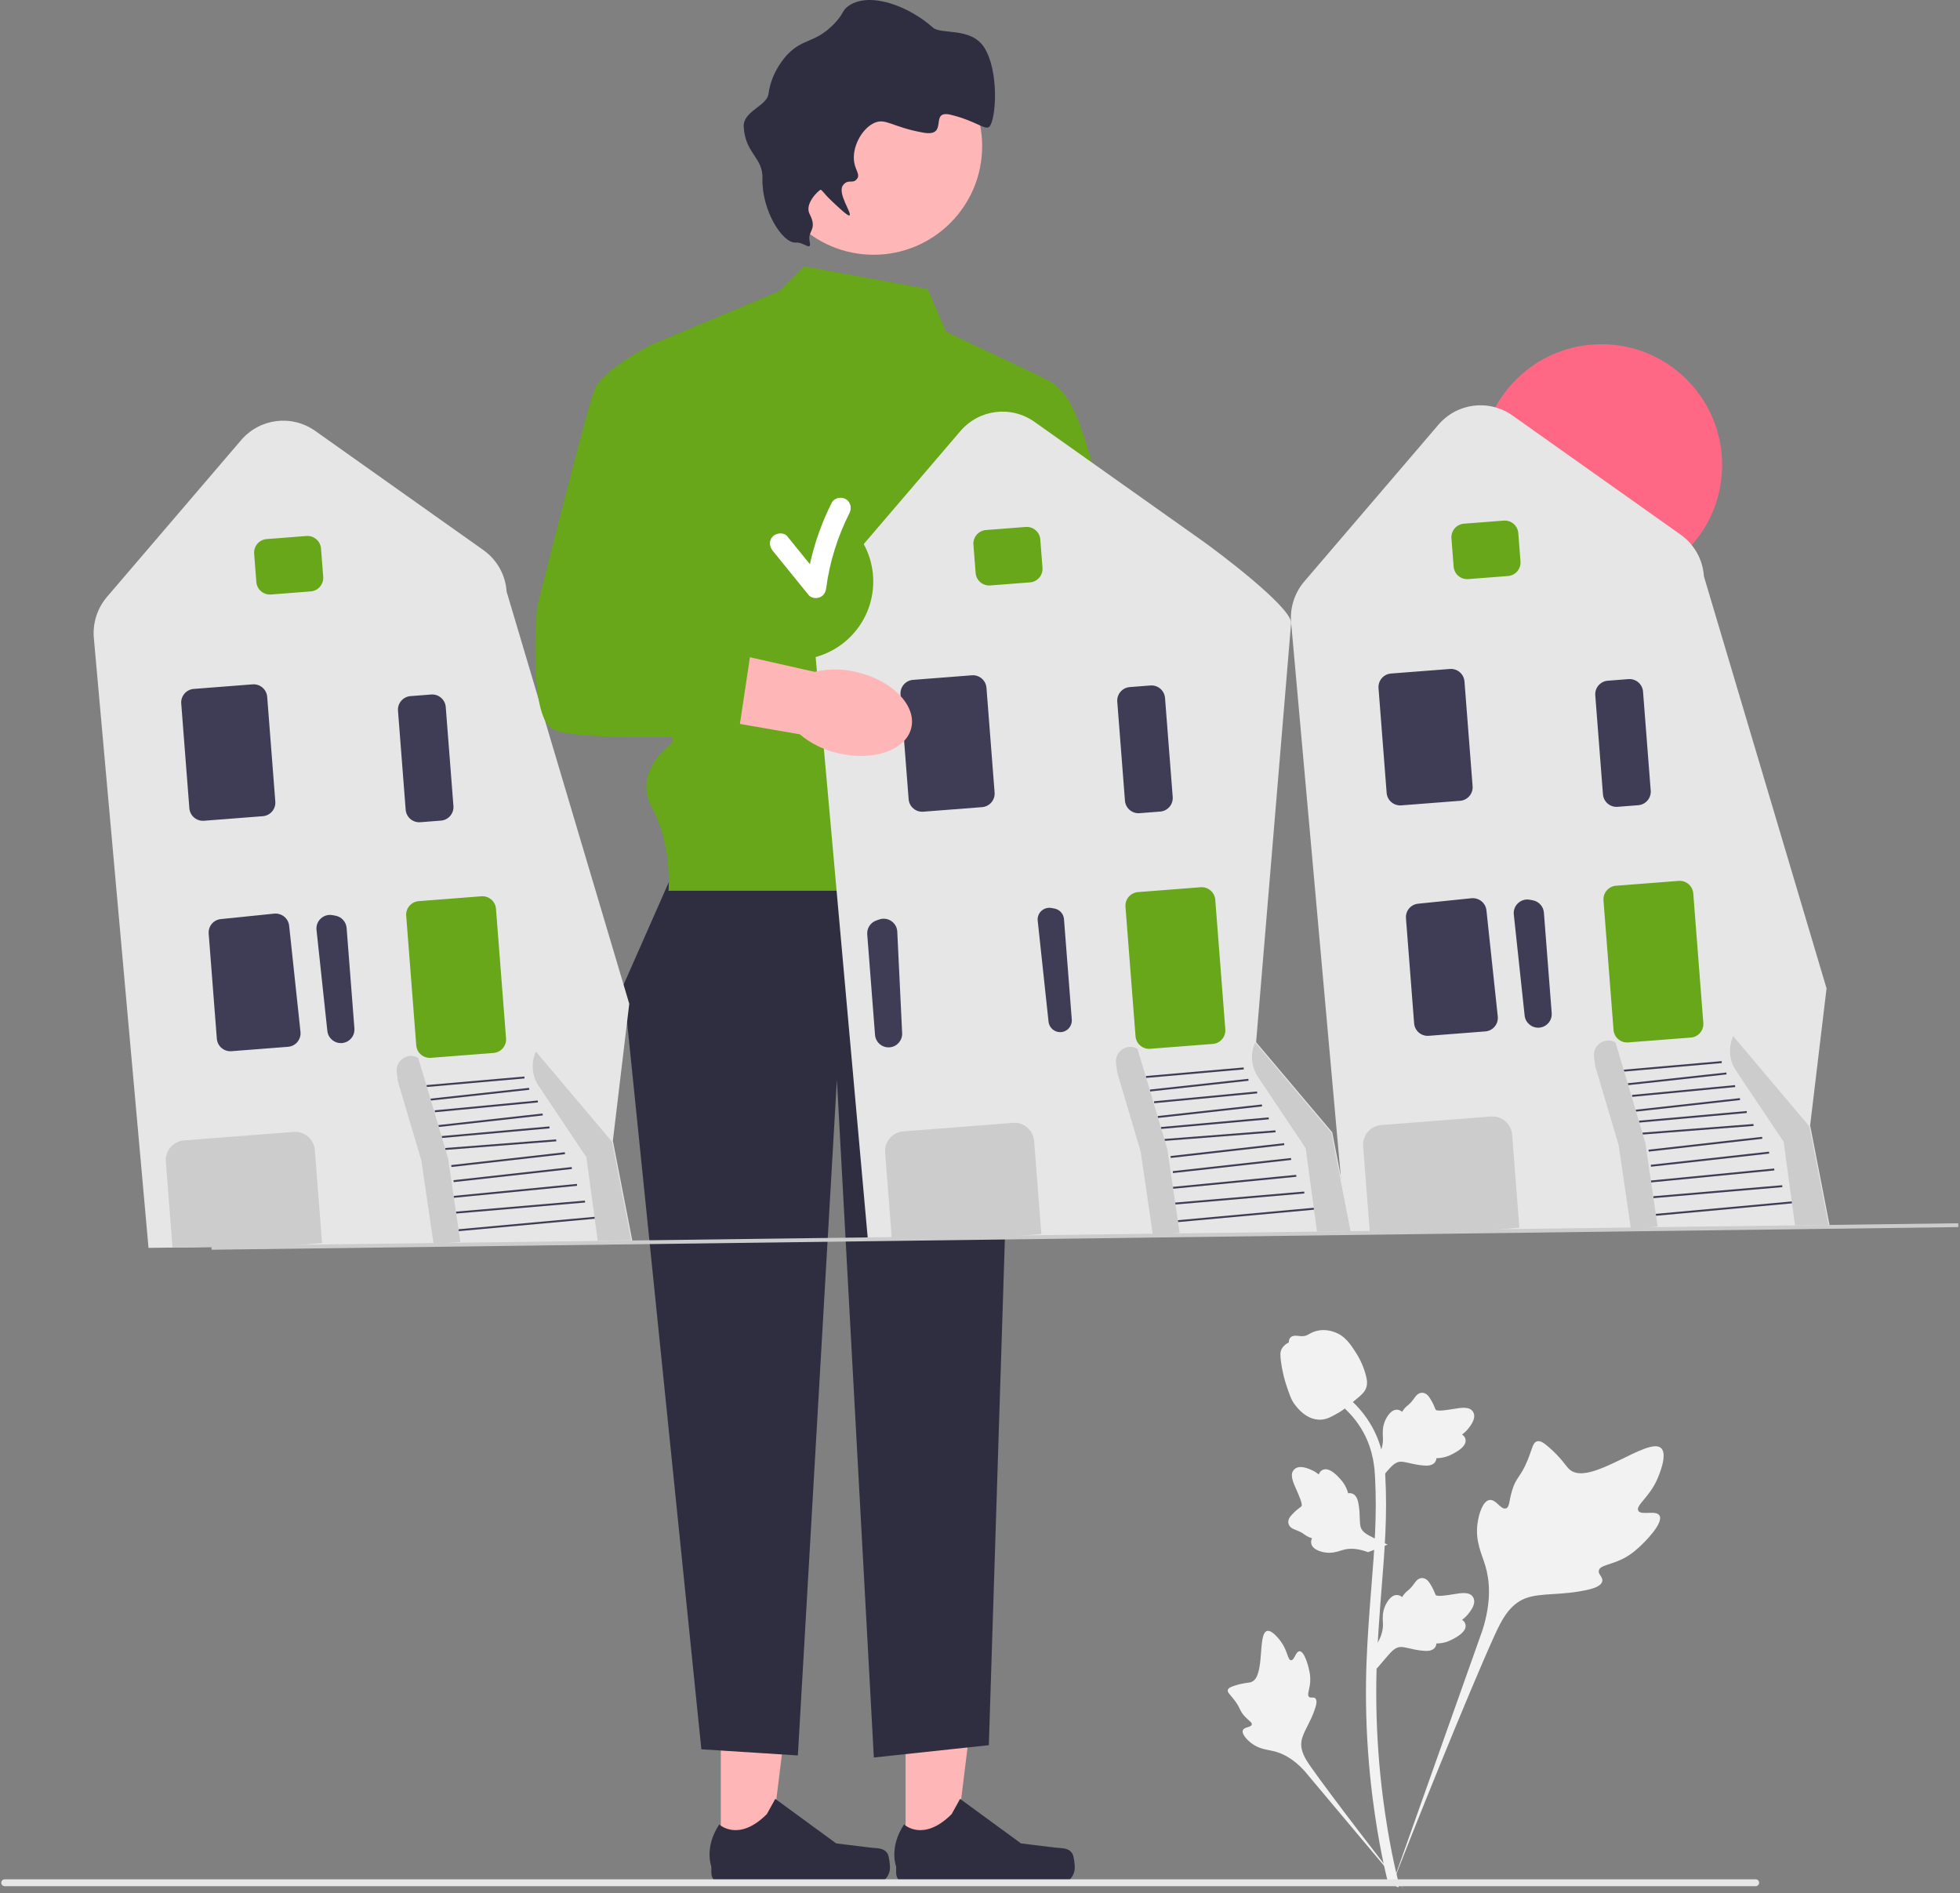 <svg width="526" height="508" viewBox="0 0 526 508" fill="none" xmlns="http://www.w3.org/2000/svg">
<rect x="0" y="0" width="526" height="508" fill="#808080" stroke="none"/>
<g clip-path="url(#clip0_1430_23209)">
<path d="M243.034 497.689L256.104 497.688L262.322 447.273L243.031 447.275L243.034 497.689Z" fill="#FFB6B6"/>
<path d="M287.812 497.391C288.219 498.076 288.433 500.289 288.433 501.086C288.433 503.536 286.447 505.522 283.997 505.522H243.52C241.849 505.522 240.494 504.167 240.494 502.495V500.81C240.494 500.81 238.492 495.745 242.614 489.503C242.614 489.503 247.738 494.391 255.394 486.735L257.652 482.645L273.995 494.597L283.053 495.712C285.035 495.956 286.792 495.674 287.812 497.391Z" fill="#2F2E41"/>
<path d="M193.44 497.689L206.51 497.688L212.728 447.273L193.438 447.275L193.44 497.689Z" fill="#FFB6B6"/>
<path d="M238.218 497.391C238.625 498.076 238.84 500.289 238.84 501.086C238.84 503.536 236.854 505.522 234.404 505.522H193.927C192.255 505.522 190.9 504.167 190.9 502.495V500.81C190.9 500.81 188.898 495.745 193.02 489.503C193.02 489.503 198.144 494.391 205.8 486.735L208.058 482.645L224.401 494.597L233.46 495.712C235.441 495.956 237.199 495.674 238.218 497.391Z" fill="#2F2E41"/>
<path d="M183.813 226.879L167.281 264.351L188.222 469.347L214.122 471L224.592 289.7L234.511 471.551L265.37 468.245L272.691 237.393L183.813 226.879Z" fill="#2F2E41"/>
<path d="M248.947 77.542L215.775 71.481L209.075 78.18L174.996 92.421L180.507 199.327C180.507 199.327 169.485 206.669 174.996 216.775C180.507 226.88 179.405 239.004 179.405 239.004H272.69L268.677 178.387L279.698 101.238L253.946 89.046L248.947 77.542Z" fill="#68A61A"/>
<path d="M234.445 68.352C250.535 68.352 263.578 55.308 263.578 39.219C263.578 23.129 250.535 10.086 234.445 10.086C218.356 10.086 205.312 23.129 205.312 39.219C205.312 55.308 218.356 68.352 234.445 68.352Z" fill="#FFB6B6"/>
<path d="M213.549 65.08C210.059 65.392 204.362 56.464 204.616 47.817C204.779 42.255 199.95 41.161 199.591 33.988C199.382 29.808 205.803 28.504 206.244 25.152C207.043 19.077 210.962 14.99 211.451 14.493C215.674 10.204 218.655 11.598 223.622 6.627C226.612 3.634 225.846 2.814 227.86 1.486C233.672 -2.345 244.116 1.807 250.361 7.401C252.522 9.336 260.578 7.221 264.096 12.687C268.242 19.127 267.28 32.26 265.502 33.993C264.422 35.046 261.955 32.474 255.27 30.822C249.08 29.294 254.919 36.853 247.763 35.585C239.302 34.085 237.645 31.51 234.476 33.054C231.126 34.687 228.509 39.74 229.269 43.713C229.646 45.685 230.739 46.784 230.123 47.787C228.997 49.617 227.706 47.822 226.263 49.659C224.584 51.795 228.756 57.276 227.97 57.805C227.812 57.912 227.333 57.898 222.83 53.567C221.032 51.838 220.505 50.776 220.153 50.939C219.583 51.203 215.851 54.68 217.276 57.426C219.494 61.7 216.655 61.833 217.276 64.71C217.916 67.677 215.767 64.882 213.549 65.08Z" fill="#2F2E41"/>
<path d="M244.522 206.623C235.933 211.106 231.283 219.172 234.137 224.638C236.991 230.104 246.267 230.899 254.859 226.413C258.315 224.668 261.304 222.121 263.574 218.984L299.728 199.529L290.237 182.758L255.603 203.718C251.731 203.787 247.931 204.783 244.522 206.623Z" fill="#FFB6B6"/>
<path d="M273.079 102.34C273.079 102.34 282.998 95.727 289.611 113.361C294.828 127.273 304.504 168.28 308.356 184.971C309.379 189.402 307.899 194.031 304.5 197.052L300.081 200.98L278.59 216.961L263.937 195.638L281.734 184.908L261.438 140.88L273.079 102.34Z" fill="#68A61A"/>
<path d="M273.477 193.52V170.919C273.477 169.615 274.537 168.555 275.84 168.555H286.777C288.08 168.555 289.141 169.615 289.141 170.919V193.52C289.141 194.823 288.08 195.883 286.777 195.883H275.84C274.537 195.883 273.477 194.823 273.477 193.52Z" fill="#68A61A"/>
<path d="M429.769 157.148C447.66 157.148 462.164 142.645 462.164 124.754C462.164 106.863 447.66 92.359 429.769 92.359C411.878 92.359 397.375 106.863 397.375 124.754C397.375 142.645 411.878 157.148 429.769 157.148Z" fill="#FF6884"/>
<path d="M397.778 330.182L361.172 330.687L346.496 167.046C346.14 163.074 347.423 159.058 350.016 156.028L386.011 113.976C391.05 108.09 399.617 107.028 405.94 111.508L451.023 143.45C454.701 146.056 456.981 150.13 457.276 154.628L490.185 265.187L485.771 302.057L485.814 302.108L491.031 328.895L397.778 330.182Z" fill="#E6E6E6"/>
<path d="M390.108 152.024L389.519 144.429C389.363 142.424 390.868 140.667 392.873 140.511L403.544 139.683C405.549 139.527 407.306 141.032 407.462 143.037L408.051 150.632C408.207 152.637 406.703 154.394 404.698 154.55L394.026 155.378C392.022 155.534 390.264 154.029 390.108 152.024Z" fill="#68A61A"/>
<path d="M372.129 212.733L369.949 184.632C369.793 182.627 371.297 180.869 373.302 180.714L389.1 179.488C391.105 179.332 392.862 180.837 393.018 182.841L395.199 210.943C395.354 212.948 393.85 214.705 391.845 214.861L376.047 216.087C374.043 216.242 372.285 214.738 372.129 212.733Z" fill="#3F3D56"/>
<path d="M412.942 275.735C411.027 275.815 409.367 274.385 409.162 272.48L406.256 245.381C406.132 244.224 406.55 243.107 407.403 242.316C408.257 241.526 409.402 241.195 410.546 241.406L411.362 241.557C412.983 241.858 414.205 243.216 414.333 244.861L416.424 271.809C416.502 272.804 416.179 273.764 415.517 274.511C414.884 275.225 414.021 275.653 413.075 275.726C413.03 275.73 412.986 275.733 412.942 275.735Z" fill="#3F3D56"/>
<path d="M379.503 274.562L377.316 246.379C377.162 244.389 378.596 242.672 380.581 242.468L394.913 241.004C396.901 240.822 398.697 242.254 398.91 244.244L401.951 272.713C402.057 273.702 401.765 274.667 401.129 275.432C400.494 276.196 399.598 276.66 398.607 276.736L383.421 277.915C381.417 278.071 379.659 276.566 379.503 274.562Z" fill="#3F3D56"/>
<path d="M465.874 287.232L478.68 306.366L481.718 328.766L490.724 328.639L485.579 302.22L465.134 278.02C463.764 281.01 464.044 284.498 465.874 287.232Z" fill="#CCCCCC"/>
<path d="M480.847 322.357L444.359 325.691L444.406 326.204L480.893 322.869L480.847 322.357Z" fill="#3F3D56"/>
<path d="M478.283 318.003L443.672 320.961L443.716 321.473L478.327 318.515L478.283 318.003Z" fill="#3F3D56"/>
<path d="M476.132 313.52L443.055 316.738L443.104 317.25L476.182 314.032L476.132 313.52Z" fill="#3F3D56"/>
<path d="M474.739 309.002L443.008 312.527L443.065 313.039L474.796 309.513L474.739 309.002Z" fill="#3F3D56"/>
<path d="M472.888 305.026L442.406 308.473L442.464 308.984L472.946 305.537L472.888 305.026Z" fill="#3F3D56"/>
<path d="M470.567 301.58L440.797 303.891L440.837 304.403L470.607 302.093L470.567 301.58Z" fill="#3F3D56"/>
<path d="M468.75 298.103L439.844 300.688L439.89 301.2L468.795 298.615L468.75 298.103Z" fill="#3F3D56"/>
<path d="M466.924 294.64L438.961 297.746L439.018 298.257L466.98 295.151L466.924 294.64Z" fill="#3F3D56"/>
<path d="M465.63 291.146L437.984 293.781L438.033 294.293L465.679 291.658L465.63 291.146Z" fill="#3F3D56"/>
<path d="M463.295 287.759L436.852 290.645L436.907 291.156L463.35 288.27L463.295 287.759Z" fill="#3F3D56"/>
<path d="M462.035 284.708L435.781 287.004L435.826 287.516L462.08 285.221L462.035 284.708Z" fill="#3F3D56"/>
<path d="M433.022 276.337L430.324 241.571C430.168 239.566 431.672 237.808 433.677 237.653L450.5 236.347C452.505 236.191 454.263 237.696 454.418 239.701L457.116 274.467C457.272 276.471 455.768 278.229 453.763 278.385L436.94 279.69C434.935 279.846 433.177 278.341 433.022 276.337Z" fill="#68A61A"/>
<path d="M397.778 330.18L367.851 330.594L367.609 330.597L365.821 307.55C365.595 304.635 367.782 302.08 370.696 301.854L400.112 299.571C403.026 299.345 405.582 301.532 405.808 304.447L407.745 329.407L407.489 329.427L397.778 330.18Z" fill="#CCCCCC"/>
<path d="M430.182 213.122L428.12 186.559C427.965 184.554 429.469 182.796 431.474 182.641L437.019 182.21C439.024 182.055 440.781 183.559 440.937 185.564L442.998 212.128C443.154 214.132 441.65 215.89 439.645 216.045L434.1 216.476C432.095 216.631 430.338 215.127 430.182 213.122Z" fill="#3F3D56"/>
<path d="M444.855 329.106L441.566 306.668L435.281 285.495L433.542 279.699C430.769 278.112 427.377 280.38 427.783 283.548L428.104 286.052L434.389 307.225L437.677 329.663" fill="#CCCCCC"/>
<path d="M76.465 334.311L39.859 334.816L25.183 171.174C24.827 167.203 26.11 163.187 28.704 160.157L64.699 118.105C69.737 112.219 78.305 111.157 84.628 115.637L129.711 147.579C133.389 150.185 135.668 154.259 135.964 158.757L168.873 269.316L164.459 306.186L164.502 306.237L169.718 333.024L76.465 334.311Z" fill="#E6E6E6"/>
<path d="M68.796 156.153L68.206 148.558C68.051 146.553 69.555 144.796 71.56 144.64L82.231 143.812C84.236 143.656 85.994 145.161 86.149 147.166L86.739 154.761C86.894 156.766 85.39 158.523 83.385 158.679L72.714 159.507C70.709 159.663 68.951 158.158 68.796 156.153Z" fill="#68A61A"/>
<path d="M50.817 216.862L48.636 188.761C48.48 186.756 49.985 184.998 51.99 184.843L67.788 183.617C69.793 183.461 71.55 184.965 71.706 186.97L73.886 215.072C74.042 217.076 72.538 218.834 70.533 218.99L54.735 220.216C52.73 220.371 50.972 218.867 50.817 216.862Z" fill="#3F3D56"/>
<path d="M91.629 279.868C89.715 279.948 88.055 278.518 87.85 276.613L84.943 249.513C84.819 248.357 85.238 247.24 86.091 246.449C86.944 245.659 88.09 245.328 89.234 245.539L90.049 245.69C91.671 245.991 92.893 247.349 93.021 248.993L95.112 275.942C95.189 276.937 94.867 277.897 94.204 278.644C93.571 279.358 92.708 279.786 91.762 279.859C91.718 279.863 91.674 279.866 91.629 279.868Z" fill="#3F3D56"/>
<path d="M58.191 278.69L56.004 250.507C55.849 248.518 57.283 246.8 59.269 246.597L73.6 245.133C75.588 244.951 77.384 246.383 77.597 248.373L80.639 276.842C80.744 277.831 80.452 278.796 79.817 279.561C79.181 280.325 78.286 280.788 77.295 280.865L62.109 282.044C60.104 282.2 58.346 280.695 58.191 278.69Z" fill="#3F3D56"/>
<path d="M144.561 291.365L157.368 310.498L160.406 332.898L169.411 332.772L164.267 306.353L143.822 282.152C142.451 285.143 142.731 288.631 144.561 291.365Z" fill="#CCCCCC"/>
<path d="M159.55 326.486L123.062 329.82L123.109 330.332L159.596 326.998L159.55 326.486Z" fill="#3F3D56"/>
<path d="M156.971 322.132L122.359 325.09L122.403 325.602L157.014 322.644L156.971 322.132Z" fill="#3F3D56"/>
<path d="M154.819 317.649L121.742 320.867L121.792 321.379L154.869 318.161L154.819 317.649Z" fill="#3F3D56"/>
<path d="M153.426 313.131L121.695 316.656L121.752 317.168L153.483 313.642L153.426 313.131Z" fill="#3F3D56"/>
<path d="M151.576 309.155L121.094 312.602L121.152 313.113L151.634 309.666L151.576 309.155Z" fill="#3F3D56"/>
<path d="M149.255 305.709L119.484 308.02L119.524 308.532L149.295 306.222L149.255 305.709Z" fill="#3F3D56"/>
<path d="M147.437 302.232L118.531 304.816L118.577 305.329L147.483 302.744L147.437 302.232Z" fill="#3F3D56"/>
<path d="M145.611 298.765L117.648 301.871L117.705 302.382L145.668 299.276L145.611 298.765Z" fill="#3F3D56"/>
<path d="M144.318 295.275L116.672 297.91L116.721 298.422L144.367 295.787L144.318 295.275Z" fill="#3F3D56"/>
<path d="M141.982 291.888L115.539 294.773L115.595 295.285L142.038 292.399L141.982 291.888Z" fill="#3F3D56"/>
<path d="M140.722 288.841L114.469 291.137L114.514 291.649L140.767 289.353L140.722 288.841Z" fill="#3F3D56"/>
<path d="M111.709 280.47L109.011 245.704C108.855 243.699 110.36 241.941 112.365 241.785L129.188 240.48C131.193 240.324 132.95 241.829 133.106 243.834L135.804 278.6C135.959 280.604 134.455 282.362 132.45 282.517L115.627 283.823C113.622 283.979 111.865 282.474 111.709 280.47Z" fill="#68A61A"/>
<path d="M76.466 334.309L46.538 334.723L46.297 334.726L44.508 311.679C44.282 308.764 46.469 306.209 49.384 305.983L78.799 303.7C81.714 303.473 84.269 305.661 84.495 308.576L86.432 333.536L86.176 333.556L76.466 334.309Z" fill="#CCCCCC"/>
<path d="M108.869 217.255L106.808 190.691C106.652 188.687 108.157 186.929 110.162 186.773L115.706 186.343C117.711 186.188 119.469 187.692 119.624 189.697L121.686 216.26C121.841 218.265 120.337 220.023 118.332 220.178L112.788 220.609C110.783 220.764 109.025 219.26 108.869 217.255Z" fill="#3F3D56"/>
<path d="M123.542 333.235L120.254 310.797L113.969 289.624L112.229 283.828C109.457 282.241 106.065 284.509 106.471 287.677L106.791 290.181L113.076 311.354L116.365 333.792" fill="#CCCCCC"/>
<path d="M269.496 331.885L232.891 332.39L218.215 168.749C217.859 164.777 219.142 160.761 221.735 157.731L257.73 115.679C262.769 109.792 271.336 108.731 277.659 113.211L322.742 145.153C326.42 147.759 346.206 162.547 346.502 167.045L337.1 279.625L357.49 303.761L357.533 303.812L362.749 330.599L269.496 331.885Z" fill="#E6E6E6"/>
<path d="M261.827 153.728L261.238 146.132C261.082 144.128 262.587 142.37 264.592 142.214L275.263 141.386C277.268 141.23 279.025 142.735 279.181 144.74L279.77 152.335C279.926 154.34 278.421 156.097 276.417 156.253L265.745 157.081C263.74 157.237 261.983 155.732 261.827 153.728Z" fill="#68A61A"/>
<path d="M243.848 214.432L241.667 186.331C241.512 184.326 243.016 182.568 245.021 182.413L260.819 181.187C262.823 181.031 264.581 182.536 264.737 184.541L266.918 212.642C267.073 214.647 265.569 216.404 263.564 216.56L247.766 217.786C245.761 217.942 244.004 216.437 243.848 214.432Z" fill="#3F3D56"/>
<path d="M279.473 244.402C278.74 245.081 278.38 246.041 278.487 247.034L281.394 274.134C281.57 275.77 282.996 276.998 284.64 276.929C285.505 276.897 286.283 276.52 286.852 275.878C287.421 275.237 287.698 274.412 287.632 273.557L285.54 246.609C285.431 245.196 284.381 244.029 282.988 243.771L282.172 243.62C281.896 243.569 281.62 243.555 281.349 243.576C280.656 243.63 280 243.914 279.473 244.402Z" fill="#3F3D56"/>
<path d="M236.142 280.181C235.373 279.545 234.906 278.646 234.829 277.651L232.738 250.703C232.61 249.058 233.608 247.528 235.164 246.98L235.946 246.705C237.043 246.321 238.227 246.471 239.192 247.12C240.157 247.77 240.743 248.809 240.799 249.97L242.107 277.194C242.2 279.108 240.78 280.777 238.876 280.993C238.832 280.998 238.787 281.002 238.743 281.005C237.798 281.078 236.878 280.788 236.142 280.181Z" fill="#3F3D56"/>
<path d="M337.592 288.939L350.399 308.073L353.437 330.473L362.443 330.346L357.298 303.927L336.853 279.727C335.483 282.717 335.763 286.205 337.592 288.939Z" fill="#CCCCCC"/>
<path d="M352.565 324.057L316.078 327.391L316.125 327.903L352.612 324.569L352.565 324.057Z" fill="#3F3D56"/>
<path d="M350.002 319.706L315.391 322.664L315.434 323.176L350.046 320.218L350.002 319.706Z" fill="#3F3D56"/>
<path d="M347.851 315.223L314.773 318.441L314.823 318.953L347.901 315.735L347.851 315.223Z" fill="#3F3D56"/>
<path d="M346.458 310.705L314.727 314.23L314.783 314.742L346.514 311.217L346.458 310.705Z" fill="#3F3D56"/>
<path d="M344.607 306.729L314.125 310.176L314.183 310.687L344.665 307.24L344.607 306.729Z" fill="#3F3D56"/>
<path d="M342.286 303.283L312.516 305.594L312.555 306.106L342.326 303.796L342.286 303.283Z" fill="#3F3D56"/>
<path d="M340.468 299.806L311.562 302.391L311.608 302.903L340.514 300.318L340.468 299.806Z" fill="#3F3D56"/>
<path d="M338.642 296.339L310.68 299.445L310.736 299.957L338.699 296.85L338.642 296.339Z" fill="#3F3D56"/>
<path d="M337.349 292.849L309.703 295.484L309.752 295.996L337.398 293.361L337.349 292.849Z" fill="#3F3D56"/>
<path d="M335.013 289.458L308.57 292.344L308.626 292.855L335.069 289.97L335.013 289.458Z" fill="#3F3D56"/>
<path d="M333.754 286.411L307.5 288.707L307.545 289.219L333.798 286.924L333.754 286.411Z" fill="#3F3D56"/>
<path d="M304.74 278.044L302.042 243.278C301.887 241.273 303.391 239.515 305.396 239.36L322.219 238.054C324.224 237.898 325.981 239.403 326.137 241.408L328.835 276.174C328.991 278.178 327.486 279.936 325.482 280.092L308.658 281.397C306.654 281.553 304.896 280.048 304.74 278.044Z" fill="#68A61A"/>
<path d="M269.496 331.883L239.569 332.298L239.328 332.301L237.54 309.253C237.313 306.338 239.501 303.783 242.416 303.557L271.831 301.274C274.745 301.048 277.3 303.235 277.527 306.15L279.464 331.11L279.207 331.13L269.496 331.883Z" fill="#CCCCCC"/>
<path d="M301.901 214.829L299.839 188.266C299.684 186.261 301.188 184.503 303.193 184.348L308.738 183.917C310.743 183.762 312.5 185.266 312.656 187.271L314.717 213.834C314.873 215.839 313.368 217.597 311.364 217.752L305.819 218.183C303.814 218.338 302.056 216.834 301.901 214.829Z" fill="#3F3D56"/>
<path d="M316.573 330.809L313.285 308.371L307 287.198L305.261 281.402C302.488 279.816 299.096 282.083 299.502 285.251L299.823 287.755L306.108 308.929L309.396 331.366" fill="#CCCCCC"/>
<path d="M525.542 328.208L56.75 334.285L56.763 335.314L525.555 329.237L525.542 328.208Z" fill="#CCCCCC"/>
<path d="M213.356 177.024C224.952 177.024 234.352 167.624 234.352 156.028C234.352 144.432 224.952 135.031 213.356 135.031C201.76 135.031 192.359 144.432 192.359 156.028C192.359 167.624 201.76 177.024 213.356 177.024Z" fill="#68A61A"/>
<path d="M226.977 133.909C225.751 133.192 223.881 133.565 223.207 134.898C220.548 140.16 218.609 145.667 217.346 151.369C215.33 148.884 213.313 146.398 211.297 143.913C210.359 142.756 208.376 142.937 207.4 143.913C206.257 145.056 206.46 146.65 207.4 147.809C210.61 151.766 213.82 155.722 217.029 159.678C217.707 160.514 219.13 160.647 220.039 160.248C221.136 159.766 221.583 158.875 221.733 157.73C222.643 150.772 224.803 143.935 227.965 137.679C228.636 136.352 228.316 134.693 226.977 133.909Z" fill="white"/>
<path d="M224.903 202.09C234.327 204.34 243.127 201.301 244.558 195.303C245.989 189.305 239.509 182.621 230.081 180.371C226.327 179.421 222.401 179.384 218.629 180.262L178.578 171.234L174.742 190.12L214.633 197.015C217.602 199.502 221.123 201.243 224.903 202.09Z" fill="#FFB6B6"/>
<path d="M181.606 97.929L174.993 92.418C174.993 92.418 161.768 99.031 159.564 104.541C157.359 110.052 144.134 162.954 144.134 162.954C144.134 162.954 141.539 191.947 148.347 195.636C155.155 199.324 198.138 197.12 198.138 197.12L201.444 175.077L183.81 168.465L181.606 97.929Z" fill="#68A61A"/>
<path d="M445.351 406.625C444.421 405.056 440.395 406.736 439.655 405.312C438.918 403.894 442.658 401.732 444.795 396.793C445.18 395.903 447.609 390.29 445.811 388.559C442.403 385.276 426.811 398.822 421.354 394.389C420.156 393.416 419.32 391.474 415.695 388.321C414.253 387.067 413.382 386.5 412.538 386.711C411.34 387.01 411.246 388.612 409.962 391.763C408.036 396.488 406.897 396.203 405.776 399.973C404.943 402.771 405.133 404.398 404.153 404.715C402.766 405.164 401.49 402.196 399.732 402.461C397.939 402.733 396.855 406.189 396.512 408.777C395.87 413.633 397.653 416.837 398.642 420.206C399.716 423.868 400.353 429.437 397.873 437.32L373.32 506.496C378.741 492.301 394.435 453.39 401.03 438.93C402.934 434.755 405.036 430.521 409.352 428.85C413.508 427.242 419.215 428.202 426.491 426.449C427.34 426.245 429.698 425.645 429.995 424.258C430.241 423.111 428.854 422.471 429.067 421.397C429.353 419.957 432.08 419.939 435.432 418.277C437.795 417.105 439.268 415.712 440.534 414.513C440.916 414.152 446.59 408.714 445.351 406.625Z" fill="#F2F2F2"/>
<path d="M348.758 443.04C347.719 443.044 347.382 445.505 346.47 445.457C345.561 445.41 345.579 442.95 343.772 440.477C343.446 440.031 341.392 437.219 340.023 437.602C337.429 438.327 339.578 449.889 335.828 451.288C335.005 451.595 333.811 451.445 331.217 452.315C330.186 452.66 329.656 452.925 329.516 453.4C329.317 454.074 330.076 454.583 331.252 456.122C333.016 458.43 332.547 458.907 334.074 460.545C335.207 461.761 336.061 462.137 335.933 462.71C335.753 463.52 333.928 463.29 333.552 464.229C333.167 465.188 334.551 466.717 335.722 467.632C337.92 469.348 340.007 469.397 341.946 469.885C344.053 470.414 346.97 471.708 350.124 475.2L376.992 507.21C371.589 500.454 357.019 481.523 351.825 474.114C350.325 471.976 348.854 469.722 349.279 467.122C349.689 464.618 351.807 462.094 353.046 458.017C353.19 457.541 353.576 456.211 352.981 455.665C352.489 455.214 351.775 455.71 351.309 455.295C350.685 454.739 351.463 453.396 351.614 451.271C351.721 449.773 351.462 448.648 351.239 447.681C351.172 447.389 350.14 443.035 348.758 443.04Z" fill="#F2F2F2"/>
<path d="M369.477 447.694L368.852 442.109L369.137 441.685C370.46 439.727 371.135 437.815 371.143 436C371.144 435.711 371.131 435.422 371.117 435.128C371.063 433.963 370.996 432.515 371.751 430.827C372.174 429.885 373.364 427.706 375.152 427.976C375.634 428.043 375.998 428.264 376.274 428.523C376.315 428.458 376.356 428.394 376.401 428.324C376.958 427.474 377.399 427.11 377.824 426.759C378.15 426.49 378.487 426.212 379.016 425.554C379.248 425.265 379.428 425.012 379.581 424.798C380.043 424.154 380.647 423.385 381.713 423.399C382.851 423.453 383.447 424.394 383.842 425.017C384.548 426.128 384.867 426.929 385.079 427.46C385.156 427.655 385.243 427.873 385.288 427.941C385.655 428.48 388.636 427.976 389.76 427.792C392.283 427.371 394.466 427.007 395.366 428.599C396.01 429.737 395.532 431.242 393.9 433.192C393.391 433.799 392.851 434.26 392.371 434.621C392.768 434.859 393.124 435.223 393.269 435.795C393.609 437.149 392.445 438.505 389.811 439.832C389.157 440.164 388.276 440.606 387.042 440.819C386.461 440.919 385.938 440.943 385.49 440.957C385.481 441.216 385.42 441.496 385.262 441.785C384.8 442.635 383.837 443.039 382.386 442.942C380.789 442.858 379.474 442.554 378.314 442.287C377.302 442.055 376.429 441.858 375.744 441.904C374.474 442.006 373.495 443.023 372.346 444.342L369.477 447.694Z" fill="#F2F2F2"/>
<path d="M372.384 414.439L367.139 416.461L366.657 416.292C364.427 415.509 362.407 415.341 360.649 415.794C360.369 415.866 360.094 415.952 359.813 416.04C358.699 416.388 357.315 416.82 355.491 416.518C354.473 416.347 352.063 415.749 351.87 413.951C351.813 413.468 351.935 413.06 352.115 412.727C352.043 412.704 351.969 412.68 351.89 412.655C350.927 412.332 350.463 411.998 350.016 411.676C349.672 411.428 349.318 411.173 348.548 410.828C348.21 410.677 347.918 410.567 347.674 410.473C346.933 410.189 346.036 409.8 345.779 408.766C345.542 407.651 346.302 406.836 346.804 406.296C347.7 405.332 348.394 404.819 348.854 404.48C349.022 404.356 349.212 404.216 349.266 404.156C349.694 403.664 348.45 400.908 347.988 399.868C346.941 397.534 346.035 395.514 347.346 394.241C348.283 393.328 349.861 393.41 352.161 394.493C352.877 394.831 353.46 395.237 353.931 395.61C354.06 395.165 354.322 394.728 354.838 394.444C356.062 393.772 357.669 394.553 359.621 396.764C360.108 397.313 360.759 398.052 361.278 399.192C361.522 399.729 361.678 400.229 361.805 400.659C362.058 400.602 362.345 400.59 362.664 400.669C363.603 400.901 364.238 401.73 364.513 403.158C364.837 404.724 364.875 406.073 364.911 407.262C364.944 408.301 364.975 409.195 365.193 409.846C365.614 411.049 366.846 411.738 368.413 412.514L372.384 414.439Z" fill="#F2F2F2"/>
<path d="M369.477 397.98L368.852 392.394L369.137 391.97C370.46 390.012 371.135 388.1 371.143 386.285C371.144 385.996 371.131 385.708 371.117 385.414C371.063 384.248 370.996 382.8 371.751 381.112C372.174 380.17 373.364 377.991 375.152 378.261C375.634 378.328 375.998 378.549 376.274 378.808C376.315 378.744 376.356 378.679 376.401 378.609C376.958 377.759 377.399 377.395 377.824 377.044C378.15 376.775 378.487 376.497 379.016 375.839C379.248 375.55 379.428 375.297 379.581 375.084C380.043 374.439 380.647 373.67 381.713 373.684C382.851 373.738 383.447 374.679 383.842 375.302C384.548 376.413 384.867 377.214 385.079 377.746C385.156 377.94 385.243 378.158 385.288 378.226C385.655 378.765 388.636 378.261 389.76 378.077C392.283 377.657 394.466 377.293 395.366 378.884C396.01 380.022 395.532 381.527 393.9 383.477C393.391 384.084 392.851 384.545 392.371 384.907C392.768 385.144 393.124 385.508 393.269 386.08C393.609 387.434 392.445 388.79 389.811 390.117C389.157 390.449 388.276 390.892 387.042 391.105C386.461 391.204 385.938 391.229 385.49 391.242C385.481 391.501 385.42 391.782 385.262 392.07C384.8 392.92 383.837 393.324 382.386 393.227C380.789 393.144 379.474 392.839 378.314 392.572C377.302 392.34 376.429 392.143 375.744 392.189C374.474 392.291 373.495 393.308 372.346 394.627L369.477 397.98Z" fill="#F2F2F2"/>
<path d="M375.195 506.403L374.024 505.669L372.66 505.826C372.638 505.699 372.564 505.408 372.452 504.952C371.841 502.454 369.979 494.854 368.425 482.884C367.341 474.528 366.727 465.938 366.6 457.347C366.474 448.744 366.881 442.23 367.207 436.995C367.454 433.046 367.754 429.286 368.047 425.624C368.83 415.839 369.567 406.595 369.018 396.363C368.897 394.078 368.642 389.323 365.864 384.263C364.253 381.329 362.033 378.723 359.266 376.522L360.986 374.359C364.041 376.792 366.497 379.678 368.286 382.936C371.366 388.546 371.644 393.728 371.778 396.217C372.336 406.631 371.59 415.963 370.8 425.842C370.509 429.491 370.209 433.235 369.964 437.167C369.64 442.354 369.237 448.811 369.362 457.304C369.486 465.792 370.093 474.277 371.163 482.528C372.697 494.347 374.533 501.834 375.136 504.294C375.457 505.607 375.524 505.882 375.195 506.403Z" fill="#F2F2F2"/>
<path d="M354.198 380.912C354.085 380.912 353.97 380.91 353.854 380.902C351.502 380.775 349.324 379.367 347.38 376.718C346.468 375.472 346.002 374.051 345.071 371.216C344.927 370.779 344.226 368.562 343.799 365.512C343.52 363.519 343.555 362.685 343.95 361.949C344.389 361.129 345.098 360.557 345.896 360.172C345.861 359.907 345.89 359.635 346.004 359.357C346.475 358.205 347.726 358.356 348.403 358.429C348.746 358.472 349.173 358.529 349.635 358.505C350.36 358.47 350.75 358.254 351.341 357.93C351.906 357.62 352.608 357.234 353.651 357.021C355.706 356.592 357.428 357.175 357.996 357.366C360.983 358.362 362.455 360.684 364.16 363.373C364.5 363.912 365.666 365.876 366.436 368.568C366.992 370.51 366.914 371.373 366.747 372.015C366.407 373.333 365.604 374.089 363.567 375.755C361.439 377.501 360.371 378.374 359.453 378.906C357.319 380.138 355.978 380.912 354.198 380.912Z" fill="#F2F2F2"/>
<path d="M472.09 505.152C472.09 505.664 471.676 506.078 471.164 506.078H1.262C0.75 506.078 0.336 505.664 0.336 505.152C0.336 504.641 0.75 504.227 1.262 504.227H471.164C471.676 504.227 472.09 504.641 472.09 505.152Z" fill="#E6E6E6"/>
</g>
<defs>
<clipPath id="clip0_1430_23209">
<rect width="525.224" height="507.215" fill="white" transform="translate(0.328)"/>
</clipPath>
</defs>
</svg>
